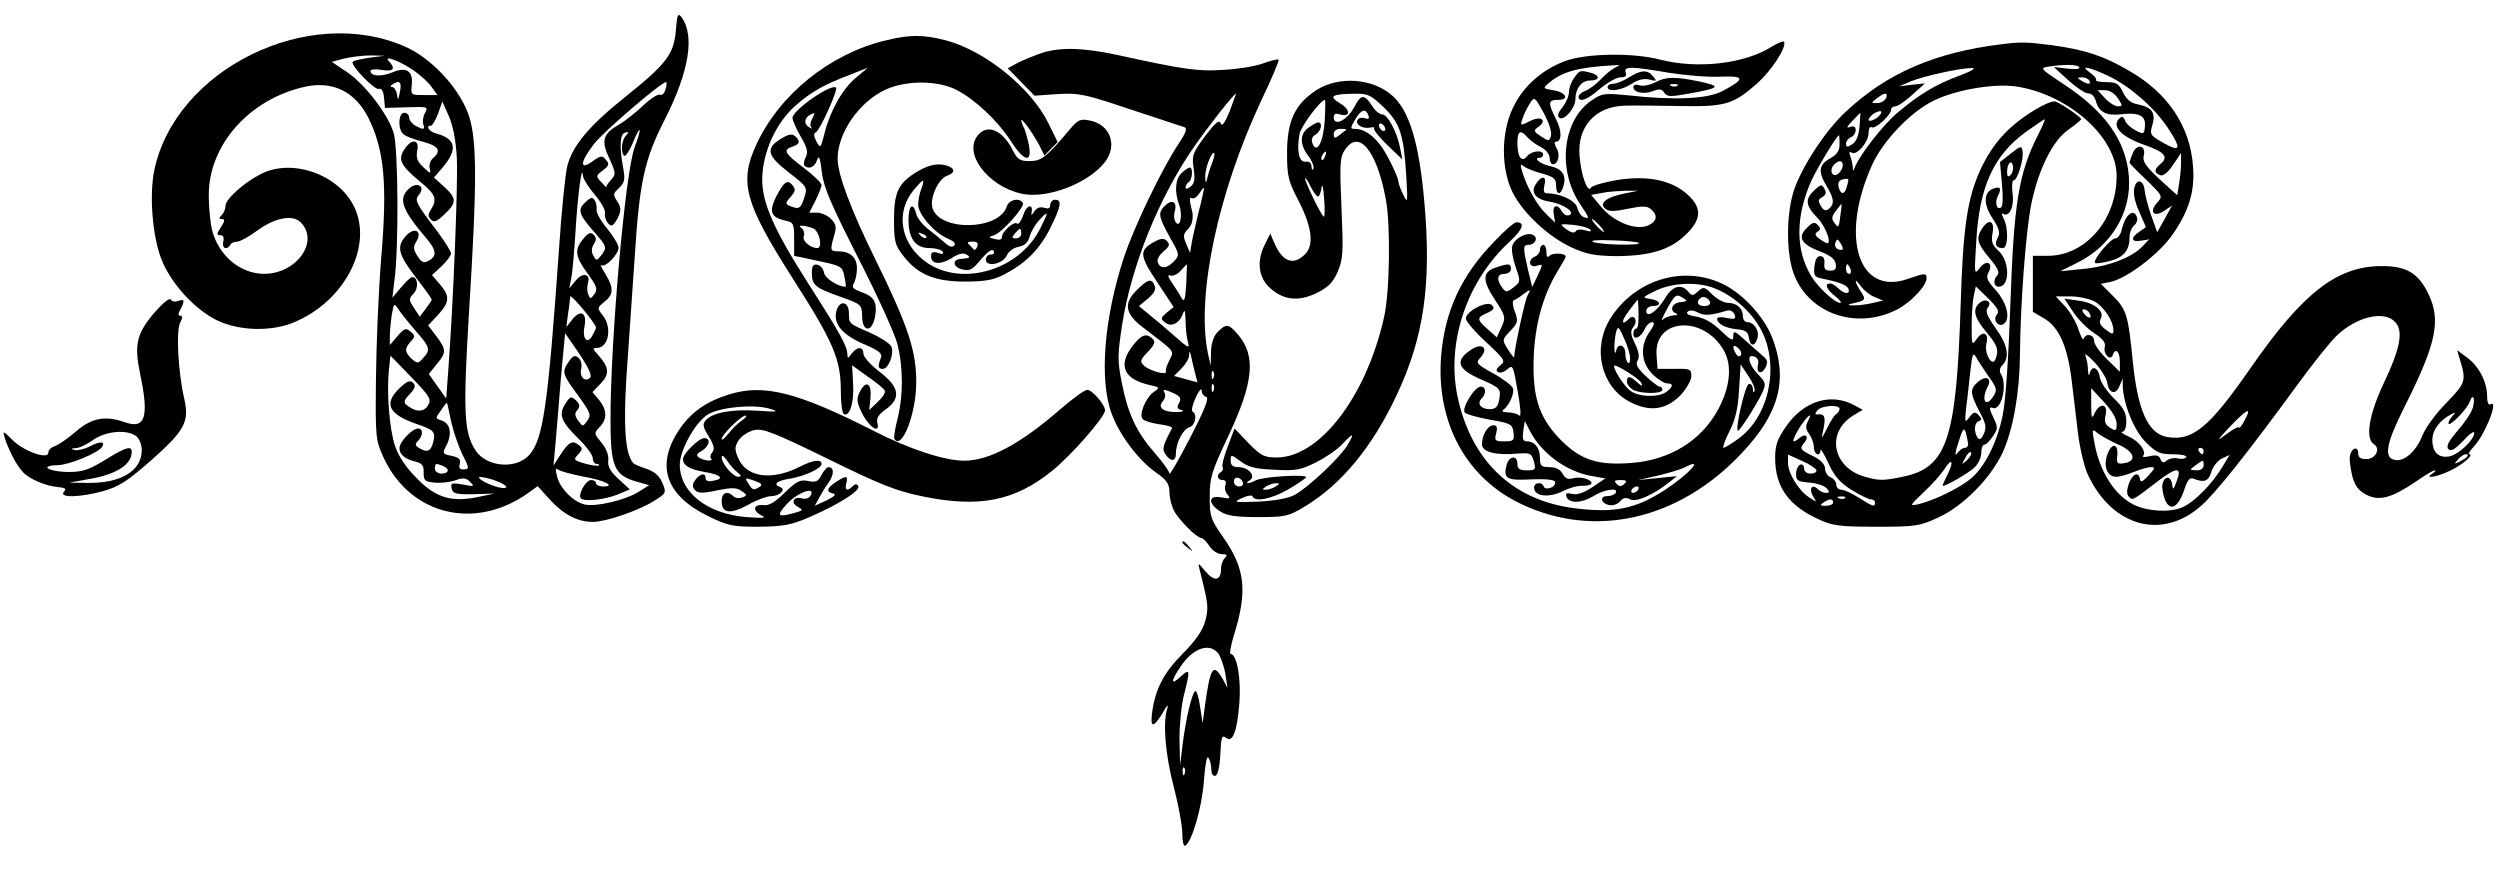 <svg preserveAspectRatio="xMidYMid meet" viewBox="0 0 776 274" height="274pt" width="776pt" xmlns="http://www.w3.org/2000/svg" version="1.0">

<g stroke="none" fill="#000000" transform="translate(0,274) scale(0.1,-0.1)">
<path d="M2098 2647 c-6 -75 -29 -105 -155 -206 -114 -91 -166 -153 -182 -216
-6 -22 -18 -139 -26 -260 -34 -484 -49 -589 -92 -637 -41 -46 -133 -38 -167
14 -36 56 -39 117 -20 432 26 415 25 544 -5 619 -32 80 -113 166 -191 201
-300 135 -715 -68 -781 -382 -16 -77 -6 -203 21 -274 28 -75 104 -159 175
-193 70 -33 171 -35 241 -4 148 63 236 223 189 344 -41 108 -193 167 -295 115
-53 -27 -110 -78 -110 -99 0 -9 -5 -22 -12 -29 -9 -9 -9 -12 1 -12 10 0 9 -6
-3 -25 -14 -21 -14 -25 -2 -25 9 0 12 -7 9 -20 -5 -21 11 -28 22 -10 3 6 13
10 22 10 8 0 37 16 64 36 54 39 109 49 133 23 58 -59 -14 -159 -114 -159 -73
0 -140 55 -161 133 -6 23 -11 72 -11 109 -1 158 126 301 300 339 85 18 153
-15 194 -94 51 -101 61 -206 41 -442 -8 -99 -15 -265 -16 -370 -2 -185 -1
-191 24 -246 83 -178 283 -227 449 -109 l29 21 38 -42 c42 -46 86 -69 133 -69
41 0 142 35 190 65 38 24 39 25 26 56 -9 22 -24 35 -50 44 -21 7 -39 15 -40
17 -28 32 -33 128 -16 348 5 69 14 199 20 290 15 236 30 305 94 430 75 148 93
259 52 316 -12 15 -14 10 -18 -39z m-950 -86 c-26 -4 -50 -9 -53 -13 -9 -9 68
-89 81 -84 8 3 14 -6 16 -27 l3 -32 68 2 c65 2 67 2 56 -18 -6 -11 -8 -27 -5
-35 6 -17 1 -18 -25 -4 -10 6 -19 17 -19 25 0 8 -7 15 -15 15 -19 0 -21 -53
-2 -67 6 -6 33 -16 60 -23 49 -13 58 -28 31 -51 -8 -7 -13 -21 -10 -32 4 -17
2 -17 -20 4 -19 18 -23 29 -19 51 8 36 -18 39 -40 4 -21 -31 -11 -50 49 -100
48 -39 54 -54 34 -86 -10 -15 -10 -22 0 -32 9 -9 18 -6 42 17 38 36 38 49 -1
85 l-32 29 26 30 c49 58 43 90 -20 107 -22 6 -33 24 -15 24 4 0 14 17 22 38
l13 37 20 -45 c13 -29 22 -76 25 -130 4 -76 -11 -454 -27 -666 l-6 -81 -27 38
-27 38 24 30 c31 36 31 46 -1 88 l-25 33 30 32 c37 40 38 58 7 95 l-25 29 30
28 c16 15 29 33 29 39 0 7 -18 35 -39 64 -70 92 -75 101 -61 118 22 26 -4 43
-30 20 -35 -31 -23 -65 52 -153 33 -38 35 -57 9 -71 -15 -9 -22 -6 -35 14 -13
20 -14 28 -4 45 20 32 -4 47 -31 19 -31 -34 -26 -57 29 -129 28 -36 50 -67 50
-70 0 -3 -9 -16 -19 -29 l-18 -24 -18 27 c-16 25 -17 28 -1 45 16 17 13 51 -4
51 -5 0 -20 -14 -35 -32 l-27 -32 7 59 c13 101 11 406 -3 452 -17 58 -91 154
-146 190 l-46 31 37 10 c21 5 58 10 83 10 l45 -1 -47 -6z m135 -39 c21 -14 46
-37 56 -51 l19 -26 -42 0 c-40 0 -41 0 -38 30 5 45 -16 59 -61 40 -35 -14 -67
-12 -67 5 0 5 16 6 35 3 36 -6 44 3 23 26 -21 22 31 3 75 -27z m-42 -69 c-5
-25 -6 -26 -9 -5 -2 12 -9 22 -15 22 -7 0 -6 4 3 9 21 14 28 5 21 -26z m824 8
c-3 -12 -11 -18 -17 -15 -5 3 -29 -12 -51 -33 -23 -22 -56 -48 -73 -58 -53
-30 -59 -51 -33 -106 21 -46 21 -50 6 -67 -10 -10 -16 -21 -15 -23 2 -3 -5 4
-15 15 -18 19 -18 20 4 37 20 15 21 20 10 33 -12 14 -16 14 -42 -5 -41 -29
-39 -3 4 53 30 40 218 200 225 193 2 -2 1 -13 -3 -24z m-95 -178 c-29 -76 -75
-596 -75 -845 0 -146 11 -173 81 -193 l39 -11 -35 -22 c-41 -25 -132 -46 -165
-38 -36 9 -74 47 -85 84 -7 26 -6 31 3 24 7 -5 41 -14 76 -21 65 -11 106 -31
63 -31 -12 0 -22 5 -22 10 0 6 -7 10 -15 10 -17 0 -42 -46 -32 -57 12 -11 74
-4 114 12 l38 16 -35 32 c-26 24 -34 39 -32 58 2 16 -6 37 -21 55 -23 28 -24
29 -6 48 24 25 24 52 -1 84 l-21 25 26 27 c28 29 26 49 -8 88 -18 19 -18 22
-4 22 36 0 48 64 18 101 -18 23 -18 23 5 42 29 23 30 42 3 87 -12 19 -18 32
-13 27 11 -10 54 33 54 54 0 9 -16 36 -35 59 -20 24 -35 50 -33 59 1 9 -1 22
-6 29 -6 11 -12 10 -27 -4 -27 -24 -24 -37 21 -89 45 -51 45 -53 26 -78 -14
-17 -15 -17 -24 -1 -7 12 -6 24 1 36 9 13 8 21 0 29 -9 9 -17 7 -32 -12 -29
-34 -26 -55 13 -108 29 -40 32 -49 21 -64 -12 -16 -13 -16 -19 -1 -4 9 -4 25
-1 35 9 29 -16 35 -38 8 l-20 -24 6 30 c4 17 9 80 13 140 6 107 20 219 23 182
0 -11 17 -37 36 -60 20 -23 34 -48 33 -57 -3 -17 9 -40 21 -40 4 0 13 12 20
26 9 21 9 31 -3 49 -14 21 -13 24 5 41 17 16 20 26 14 59 -13 71 -11 108 5
113 12 4 13 2 3 -9 -14 -14 -17 -55 -5 -63 4 -2 16 16 26 40 25 61 30 50 6
-13z m-120 -560 c0 -3 -5 -13 -11 -24 -15 -29 -32 -12 -25 26 9 44 -11 56 -37
24 l-19 -24 5 40 c4 22 6 46 7 54 0 12 80 -84 80 -96z m-558 -12 c43 -49 45
-57 21 -83 -15 -17 -17 -17 -35 -2 -22 21 -23 32 -3 54 14 15 14 19 -1 31 -14
12 -19 10 -40 -14 l-24 -28 0 28 c0 15 3 45 6 66 7 37 7 38 22 15 9 -13 33
-43 54 -67z m540 -143 c-16 -16 -34 2 -28 27 3 13 0 27 -8 34 -11 10 -18 7
-30 -11 -23 -32 -21 -39 28 -105 39 -54 42 -61 29 -79 -14 -19 -14 -19 -28 0
-11 15 -12 23 -3 33 9 11 8 18 -4 30 -15 14 -18 13 -33 -10 -22 -34 -14 -55
40 -108 25 -24 45 -52 45 -61 0 -10 5 -18 12 -18 6 0 9 -2 7 -5 -3 -2 -22 0
-43 6 -35 10 -37 12 -22 28 15 16 15 20 2 30 -19 16 -32 8 -58 -33 l-20 -31 6
65 c3 36 11 128 17 206 l13 140 44 -64 c29 -43 40 -68 34 -74z m-504 -87 c-13
-21 -38 -21 -66 2 -10 8 -8 15 10 34 17 18 19 26 10 35 -9 9 -19 5 -42 -17
-50 -48 -34 -81 53 -111 55 -19 60 -24 51 -59 -7 -26 -19 -31 -44 -15 -12 7
-12 12 -2 22 15 15 16 38 0 38 -18 0 -58 -41 -58 -61 0 -20 17 -34 50 -42 20
-5 26 -12 25 -34 0 -25 4 -28 33 -31 19 -2 48 1 65 7 25 9 34 8 46 -5 15 -14
13 -15 -22 -8 -35 6 -39 5 -35 -12 3 -16 13 -19 68 -18 l65 2 -48 -10 c-84
-18 -133 -4 -192 56 -35 35 -57 68 -69 102 -17 53 -26 159 -19 235 l5 45 65
-67 c59 -61 63 -69 51 -88z m72 -48 c7 -32 23 -78 35 -103 22 -43 22 -46 5
-47 -13 -1 -16 4 -13 17 4 14 -2 20 -25 25 -29 6 -30 7 -15 35 17 35 10 67
-17 75 -19 6 -19 7 -2 30 9 14 18 25 19 25 1 0 7 -26 13 -57z m-26 -139 c23
-9 20 -24 -4 -24 -11 0 -20 7 -20 15 0 17 2 18 24 9z m197 -67 c-9 -9 -75 15
-84 30 -3 5 16 2 43 -6 27 -9 45 -20 41 -24z"></path>
<path d="M2747 2614 c-173 -42 -328 -168 -400 -324 -53 -116 -35 -180 109
-407 132 -206 154 -257 154 -359 0 -35 4 -65 9 -69 18 -11 33 37 29 94 l-3 57
47 -34 c27 -18 51 -38 54 -44 4 -6 -6 -21 -21 -35 l-27 -26 4 38 c4 45 -13 56
-32 21 -11 -21 -11 -31 0 -56 21 -51 64 -84 53 -41 -3 13 5 25 26 40 49 35 43
70 -19 117 -27 21 -50 46 -50 56 0 23 -19 23 -36 1 -13 -17 -13 -17 -14 0 0
22 -28 72 -123 220 -106 166 -142 249 -141 322 1 82 42 173 103 227 50 44 90
66 172 97 l53 21 -37 -31 c-42 -35 -80 -102 -98 -174 -12 -46 -12 -47 -25 -24
-8 16 -9 25 -2 28 12 4 70 132 63 139 -14 14 -135 -70 -135 -94 0 -8 12 -35
26 -59 20 -34 23 -48 15 -63 -6 -11 -7 -22 -4 -26 13 -13 32 -5 39 17 6 17 10
8 15 -38 6 -48 29 -100 113 -266 58 -113 112 -232 121 -265 19 -73 19 -163 1
-234 -8 -30 -12 -58 -10 -62 23 -37 67 76 68 172 1 98 -24 176 -125 381 -78
158 -119 268 -119 316 0 81 67 177 149 215 64 29 161 29 220 -1 58 -30 127
-95 168 -158 41 -64 67 -71 57 -15 -4 20 -11 45 -15 54 -5 9 -9 20 -9 24 0 11
35 -38 55 -75 l17 -34 20 21 21 21 -28 57 c-54 111 -198 227 -320 259 -71 18
-111 18 -188 -1z m-226 -243 c-6 -10 -7 -22 -3 -26 4 -5 1 -5 -5 -1 -23 13
-15 37 15 45 1 1 -2 -7 -7 -18z"></path>
<path d="M5499 2595 c-83 -53 -229 -70 -346 -40 -85 22 -230 20 -296 -5 -72
-27 -130 -79 -161 -145 -37 -77 -37 -189 -1 -262 33 -65 110 -137 183 -171 46
-21 72 -26 137 -27 104 0 168 19 216 65 52 49 53 86 5 128 -50 44 -125 58
-218 43 -40 -7 -76 -17 -80 -24 -10 -17 -30 38 -35 98 -8 91 48 154 139 157
23 1 99 0 168 -1 144 -3 169 4 243 69 45 40 92 111 85 130 -2 4 -19 -3 -39
-15z m-484 -64 c-11 -5 -31 -21 -45 -36 -14 -15 -35 -31 -47 -36 -13 -5 -23
-13 -23 -19 0 -20 27 -10 67 25 23 19 51 35 63 35 16 0 20 4 16 15 -7 20 18
19 135 -1 51 -8 122 -14 160 -12 76 3 77 -7 5 -45 -46 -24 -147 -29 -291 -13
-75 7 -82 7 -115 -16 -90 -61 -107 -216 -35 -322 29 -43 30 -47 11 -40 -8 3
-17 16 -20 29 -6 23 -53 45 -95 45 -9 0 -11 8 -7 26 8 29 -10 30 -27 2 -17
-26 0 -47 43 -54 44 -7 83 -35 60 -42 -7 -3 -17 3 -22 12 -14 25 -31 19 -25
-10 l4 -25 -28 27 c-28 27 -60 83 -75 134 -6 20 -4 23 7 13 8 -6 33 -16 57
-22 35 -10 42 -16 42 -36 0 -33 16 -32 24 1 8 32 -6 51 -45 59 -28 6 -51 25
-30 25 6 0 11 5 11 10 0 16 -36 12 -50 -5 -17 -21 -30 -3 -30 43 0 35 10 41
31 16 7 -8 25 -22 41 -30 16 -8 28 -23 28 -34 0 -11 5 -20 10 -20 17 0 24 31
11 51 -6 11 -7 19 -2 19 19 0 20 33 1 70 -26 51 -25 60 6 60 37 0 25 24 -15
30 -32 5 -32 6 -15 21 41 36 91 50 199 56 25 2 26 1 10 -6z m-201 -213 c-5
-17 -7 -17 -31 -1 -23 15 -24 18 -8 29 29 21 8 36 -26 18 -30 -15 -31 -15 -23
8 4 13 14 33 22 46 15 23 15 23 44 -29 16 -30 26 -60 22 -71z m227 -179 c-55
-11 -79 -30 -58 -47 10 -9 27 -9 70 0 44 9 59 9 71 -1 24 -20 19 -40 -11 -52
-39 -14 -105 13 -143 59 l-31 37 33 6 c18 4 51 6 73 7 l40 0 -44 -9z m-76 -99
c10 -11 16 -20 13 -20 -3 0 -13 9 -23 20 -10 11 -16 20 -13 20 3 0 13 -9 23
-20z m-30 -12 c7 -7 2 -8 -14 -3 -13 4 -26 3 -30 -3 -4 -7 -14 -4 -29 6 -22
17 -22 18 20 14 24 -2 48 -9 53 -14z m152 -42 c9 -9 -119 -6 -142 3 -11 5 14
7 58 5 43 -1 81 -5 84 -8z"></path>
<path d="M4886 2498 c-9 -12 -16 -32 -16 -44 0 -12 -9 -33 -20 -47 -15 -18
-17 -28 -9 -33 15 -9 49 31 49 58 0 33 19 58 45 58 31 0 33 16 3 24 -34 9 -35
8 -52 -16z"></path>
<path d="M5055 2499 c-16 -10 -38 -19 -47 -19 -10 0 -18 -4 -18 -10 0 -17 43
-11 75 10 19 13 38 17 55 13 22 -6 24 -5 11 10 -17 22 -38 20 -76 -4z"></path>
<path d="M5137 2484 c-15 -8 -37 -12 -47 -9 -12 4 -20 2 -20 -5 0 -17 31 -24
60 -13 21 8 29 7 36 -5 9 -13 19 -13 79 -2 95 17 99 22 30 37 -78 16 -104 15
-138 -3z m70 -10 c-3 -3 -12 -4 -19 -1 -8 3 -5 6 6 6 11 1 17 -2 13 -5z"></path>
<path d="M6215 2603 c-208 -25 -358 -90 -486 -210 -61 -57 -129 -159 -158
-236 -26 -72 -28 -192 -5 -262 44 -127 194 -181 322 -116 43 22 92 74 92 97 0
17 -4 17 -59 -2 -153 -53 -211 131 -110 354 34 76 123 168 194 201 74 35 196
54 263 41 160 -29 302 -159 302 -276 0 -136 -96 -247 -212 -248 l-48 0 0 -87
0 -87 36 -21 c45 -27 71 -85 84 -188 5 -43 14 -118 20 -167 6 -49 20 -107 31
-130 75 -160 228 -203 349 -98 43 36 145 164 297 372 50 69 106 139 125 157
62 60 149 81 183 43 26 -28 15 -83 -37 -192 -45 -96 -57 -170 -29 -187 21 -14
5 -46 -24 -46 -18 0 -25 5 -25 18 0 24 -22 17 -26 -9 -2 -10 2 -38 7 -60 8
-31 19 -46 43 -59 40 -22 80 -11 156 41 27 19 53 34 57 34 5 0 1 -5 -7 -10
-27 -17 11 -12 55 9 37 17 77 51 59 51 -4 0 2 10 14 23 36 38 80 149 52 132
-6 -4 -10 7 -10 25 0 44 -25 93 -62 120 l-31 23 7 -24 c22 -71 21 -76 -40
-139 -33 -33 -66 -79 -75 -102 -19 -48 -54 -80 -83 -76 -38 5 -31 49 28 166
98 195 113 266 75 347 -32 68 -70 90 -149 89 -137 -1 -243 -84 -404 -316 -129
-186 -181 -229 -261 -214 -58 11 -90 84 -105 236 -14 141 -19 159 -61 201
l-38 38 30 6 c51 11 147 84 189 142 54 75 74 140 67 218 -9 123 -78 226 -196
294 -79 47 -140 67 -244 81 -78 10 -95 10 -152 3z m239 -72 c4 -5 -12 -7 -36
-4 l-43 5 45 -41 c24 -22 52 -41 62 -41 11 0 20 -10 24 -25 8 -32 33 -45 75
-40 57 7 79 -3 77 -35 -2 -27 -3 -28 -29 -15 -15 8 -30 22 -33 31 -5 13 -10
14 -18 6 -24 -24 6 -56 76 -81 66 -23 79 -38 51 -61 -19 -16 -19 -26 0 -34 10
-3 24 8 40 32 l25 37 0 -30 c0 -17 -3 -46 -6 -65 l-6 -36 -55 50 c-42 39 -53
55 -49 72 9 33 -22 40 -34 8 -6 -14 -10 -27 -10 -29 0 -2 23 -26 52 -53 51
-50 52 -51 34 -71 -26 -28 -11 -47 21 -26 l25 17 -23 -42 -23 -41 -19 53 c-10
29 -19 64 -20 77 -3 33 -25 38 -32 8 -4 -16 1 -43 15 -74 l21 -48 -20 -14
c-29 -19 -26 -34 5 -28 l25 4 -21 -22 c-33 -35 -108 -63 -186 -70 l-69 -7 50
25 c108 52 172 158 163 270 -9 111 -74 202 -206 288 -68 45 -71 48 -45 52 53
8 92 7 97 -2z m-370 -25 c-75 -28 -124 -57 -192 -114 -47 -39 -119 -132 -135
-172 -4 -12 -6 -12 -6 2 -1 9 -4 24 -8 34 -4 11 -3 15 5 10 16 -9 52 33 52 61
0 14 4 21 10 18 11 -7 60 38 60 55 0 5 6 10 13 10 8 0 31 16 53 36 l39 35 -40
-4 -40 -5 35 15 c38 16 150 41 190 42 15 0 2 -9 -36 -23z m461 -2 c67 -32 142
-98 184 -161 43 -65 40 -77 -13 -47 -42 24 -44 26 -35 56 11 38 -1 55 -45 64
-22 4 -35 15 -46 37 -13 27 -20 32 -52 32 -20 0 -34 3 -32 7 2 4 -6 14 -18 22
-35 25 -5 19 57 -10z m-60 -14 c8 -13 -5 -13 -25 0 -13 8 -13 10 2 10 9 0 20
-4 23 -10z m89 -55 c15 -23 15 -25 0 -25 -9 0 -27 11 -40 25 l-23 25 23 0 c14
0 30 -10 40 -25z m-720 0 c-4 -8 -16 -15 -27 -15 -20 0 -20 0 -1 15 25 19 35
19 28 0z m-28 -61 c-11 -7 -22 -11 -25 -8 -3 3 3 12 13 20 11 7 22 11 25 8 3
-3 -3 -12 -13 -20z m-54 -27 c-3 -29 -10 -47 -23 -55 -15 -10 -19 -9 -19 2 0
8 7 16 15 20 8 3 15 13 15 22 0 11 -5 14 -17 10 -13 -5 -11 0 6 18 14 15 25
26 25 26 1 0 0 -19 -2 -43z m-62 -54 c0 -21 -8 -33 -30 -45 -35 -20 -37 -41
-10 -86 23 -38 25 -55 7 -70 -9 -8 -16 -6 -25 8 -9 16 -9 21 4 28 12 7 14 14
7 26 -8 15 -11 14 -31 -4 -30 -28 -28 -48 9 -86 29 -30 49 -91 25 -77 -31 18
-37 26 -24 34 10 7 10 11 0 21 -10 10 -17 8 -34 -10 -30 -29 -16 -51 43 -73
30 -12 45 -23 47 -38 3 -16 -2 -21 -17 -21 -16 0 -20 6 -18 23 1 14 -3 22 -13
22 -10 0 -16 -12 -18 -32 -3 -28 0 -33 25 -38 54 -11 76 -20 81 -32 5 -18 -13
-16 -32 2 -8 8 -19 15 -25 15 -19 0 -12 -18 15 -39 15 -12 22 -21 16 -21 -17
0 -69 48 -90 83 -49 81 -49 184 0 295 19 41 79 141 86 142 1 0 2 -12 2 -27z
m10 -67 c0 -7 -6 -19 -14 -25 -18 -15 -30 11 -13 28 15 15 27 14 27 -3z m13
-64 c-7 -27 -19 -28 -26 -3 -3 13 1 21 12 24 21 4 21 5 14 -21z m-21 -95 c-4
-33 -6 -36 -17 -20 -11 14 -10 21 4 39 9 12 16 21 17 21 1 -1 -1 -19 -4 -40z
m8 -99 c0 -4 -6 -5 -14 -2 -8 3 -12 12 -9 21 5 12 7 12 14 1 5 -7 9 -16 9 -20z
m24 -63 c3 -8 1 -15 -4 -15 -6 0 -10 7 -10 15 0 8 2 15 4 15 2 0 6 -7 10 -15z
m75 -87 l26 -11 -30 -7 c-16 -4 -43 -8 -60 -8 -18 0 -22 2 -10 5 47 10 48 12
31 38 -21 32 -21 46 0 17 9 -13 28 -28 43 -34z m681 -13 c30 -16 60 -61 60
-90 0 -14 -3 -14 -24 2 -17 13 -22 22 -15 34 12 24 -21 50 -71 56 l-42 6 27
-41 c14 -22 44 -52 65 -66 28 -18 37 -30 33 -44 -5 -21 18 -44 25 -24 8 24 22
11 22 -20 l0 -32 -40 39 c-22 21 -40 47 -40 57 0 20 -26 25 -32 7 -2 -7 -9 6
-16 27 -6 21 -25 54 -41 72 l-30 32 45 0 c25 0 58 -7 74 -15z m-15 -36 c11
-17 -1 -21 -15 -4 -8 9 -8 15 -2 15 6 0 14 -5 17 -11z m56 -218 c5 -33 27 -38
38 -9 l10 23 0 -23 c2 -57 35 -138 71 -174 33 -33 44 -38 84 -38 26 0 45 -4
42 -9 -3 -5 -15 -7 -26 -4 -11 3 -26 0 -34 -6 -10 -9 -15 -8 -20 4 -4 11 -13
14 -33 9 -16 -4 -25 -3 -21 1 12 13 -12 46 -45 60 -18 8 -26 14 -19 15 7 0 12
13 12 33 0 25 -9 42 -39 71 -22 22 -41 50 -43 64 -4 30 -24 40 -31 15 -3 -12
-5 -9 -6 9 0 14 -4 34 -8 44 -4 10 9 0 29 -21 20 -22 38 -51 39 -64z m29 -126
c0 -23 -2 -24 -20 -13 -16 10 -19 20 -14 41 7 34 -18 38 -34 5 -9 -20 -11 -16
-11 27 l0 50 39 -42 c25 -27 40 -52 40 -68z m1106 51 c-3 -14 -24 -46 -47 -72
-30 -35 -37 -50 -29 -58 8 -8 20 -1 46 26 19 21 34 32 34 24 0 -20 -45 -64
-74 -72 -35 -8 -56 11 -56 50 0 31 22 61 60 81 12 6 13 5 3 -6 -7 -7 -13 -17
-13 -23 0 -15 59 45 66 67 9 27 18 13 10 -17z m-710 -43 c-8 -15 -15 -24 -16
-20 0 4 -17 -4 -37 -19 -35 -26 -34 -24 11 24 54 56 67 60 42 15z m-393 -72
c53 -22 62 -53 19 -59 -20 -3 -23 0 -20 24 4 38 -18 41 -31 3 -13 -37 0 -69
28 -69 10 0 35 7 54 15 20 8 44 15 53 15 15 0 13 -4 -7 -26 -20 -21 -25 -23
-27 -9 -5 23 -24 13 -35 -19 -6 -18 -6 -31 1 -38 12 -12 10 -13 92 50 57 43
73 43 57 0 -11 -30 -12 -31 -15 -10 -4 26 -25 25 -30 -2 -2 -10 2 -31 8 -47
16 -38 41 -25 60 31 10 31 17 39 29 34 33 -13 46 -8 55 21 5 17 20 36 33 42
l24 11 -22 -36 c-32 -54 -89 -112 -126 -127 -39 -17 -110 -12 -151 9 -59 30
-105 103 -121 192 -8 41 -7 44 8 31 9 -8 38 -24 64 -36z m267 -21 c0 -5 -2
-10 -4 -10 -3 0 -8 5 -11 10 -3 6 -1 10 4 10 6 0 11 -4 11 -10z m820 -15 c0
-2 -10 -10 -22 -16 -21 -11 -22 -11 -9 4 13 16 31 23 31 12z m-820 -30 c0 -9
-9 -15 -22 -15 -22 1 -23 1 -4 15 25 19 26 19 26 0z"></path>
<path d="M6603 2068 c-6 -7 -13 -25 -17 -40 -3 -16 -13 -28 -20 -28 -15 0 -71
-68 -63 -76 3 -3 23 0 46 6 43 11 61 33 61 73 0 14 6 30 14 37 8 6 12 18 9 26
-6 17 -17 18 -30 2z"></path>
<path d="M3235 2576 c-22 -7 -55 -21 -74 -30 l-33 -18 41 -42 42 -43 72 5 c66
4 84 0 227 -48 85 -28 161 -53 167 -55 9 -3 3 -19 -17 -49 -51 -75 -138 -256
-170 -351 -63 -190 -79 -384 -39 -490 24 -66 85 -146 139 -183 31 -22 39 -33
40 -58 0 -18 6 -44 14 -59 15 -29 71 -85 85 -85 5 0 16 -11 25 -25 9 -14 26
-25 38 -25 17 0 19 -3 10 -12 -7 -7 -12 -22 -12 -34 0 -37 -21 -40 -48 -8 -24
29 -24 29 -18 4 27 -106 28 -116 17 -158 -8 -29 -29 -60 -70 -101 -59 -60 -85
-109 -95 -184 -6 -47 4 -47 33 0 14 25 19 29 14 13 -14 -44 -6 -143 21 -245
14 -54 26 -119 26 -143 0 -24 4 -41 9 -37 21 12 53 123 58 203 4 50 9 78 14
70 5 -7 9 -24 9 -36 0 -14 5 -22 13 -20 7 3 13 28 15 67 2 52 5 61 17 51 21
-17 35 18 42 108 6 76 -8 152 -27 152 -4 0 0 26 10 58 43 138 35 207 -33 304
-39 56 -42 64 -42 126 0 60 6 79 57 187 79 167 87 249 32 315 -30 35 -37 37
-64 10 -13 -13 -20 -34 -21 -62 l-1 -43 -9 40 c-36 178 32 498 166 783 32 67
56 124 54 127 -3 2 -25 -3 -49 -12 -25 -9 -81 -18 -125 -20 -79 -5 -118 1
-330 47 -103 22 -173 24 -230 6z m582 -181 c-15 -37 -24 -49 -28 -38 -4 13
-16 3 -48 -39 -39 -53 -42 -60 -36 -100 5 -34 3 -47 -9 -57 -10 -8 -16 -9 -16
-3 0 6 5 14 10 17 11 7 14 45 3 45 -3 0 -15 -7 -25 -17 -20 -18 -23 -58 -8
-99 12 -31 3 -75 -11 -53 -5 8 -6 22 -3 31 9 29 -6 41 -27 22 -26 -23 -24 -35
12 -100 30 -53 31 -56 14 -74 -22 -24 -43 -26 -51 -5 -4 9 4 23 17 34 19 16
21 22 12 32 -10 10 -18 10 -39 -1 -49 -27 -48 -42 8 -126 l51 -77 -21 -17
c-19 -16 -20 -20 -7 -30 19 -16 43 -6 55 22 7 20 9 17 10 -17 0 -22 3 -51 7
-65 6 -23 3 -22 -39 15 -25 22 -60 52 -79 67 l-34 28 28 23 c19 16 26 29 21
40 -9 24 -21 21 -55 -13 -43 -42 -37 -75 21 -118 100 -77 95 -69 80 -100 -8
-15 -13 -31 -11 -36 3 -12 -52 3 -69 20 -12 12 -11 17 13 42 21 22 24 31 15
40 -19 19 -35 14 -62 -21 -47 -61 -28 -104 52 -122 32 -7 33 -8 14 -21 -26
-18 -48 -72 -35 -85 6 -6 29 -13 52 -16 23 -3 40 -8 39 -12 -28 -53 -31 -64
-22 -79 17 -26 34 -26 34 0 0 34 22 76 42 82 18 4 25 41 10 48 -5 2 -1 21 9
43 10 22 19 32 19 23 0 -9 6 -18 14 -20 10 -2 -4 -38 -50 -127 -35 -68 -64
-118 -64 -111 0 6 -20 35 -45 63 -57 65 -84 122 -103 219 -14 70 -13 87 1 180
29 183 112 390 221 549 45 65 125 167 133 169 0 0 -9 -25 -20 -55z m-55 -162
c-6 -15 -13 -37 -15 -48 -4 -16 -5 -15 -6 6 -1 25 20 81 28 74 2 -3 -1 -17 -7
-32z m-42 -153 c-10 -41 -20 -86 -22 -100 l-4 -25 -12 28 c-10 23 -9 31 3 43
13 14 17 23 17 44 1 3 -2 18 -6 33 -4 18 -3 26 3 22 6 -3 16 3 23 14 7 11 13
19 15 18 1 -2 -6 -36 -17 -77z m-38 -222 c-3 -50 -6 -58 -15 -42 -5 10 -19 31
-29 46 -13 19 -15 26 -5 23 7 -3 22 3 32 15 10 11 19 20 19 20 1 0 -1 -28 -2
-62z m27 -274 l8 -31 -36 10 -37 10 23 23 c13 13 24 31 24 41 1 15 2 15 6 -2
2 -11 8 -34 12 -51z m58 -16 c-3 -8 -6 -5 -6 6 -1 11 2 17 5 13 3 -3 4 -12 1
-19z m0 -40 c-3 -8 -6 -5 -6 6 -1 11 2 17 5 13 3 -3 4 -12 1 -19z m-123 -9
c20 -10 23 -15 16 -30 -8 -13 -6 -19 8 -22 9 -3 4 -5 -13 -6 -43 -1 -63 13
-46 33 7 8 10 20 6 26 -8 13 -2 13 29 -1z m140 -811 c7 -13 17 -41 20 -63 l6
-40 -15 28 c-29 50 -38 36 -54 -78 l-8 -60 -8 52 c-4 29 -11 50 -15 48 -10 -6
-29 -84 -39 -165 l-8 -65 -2 80 c0 45 6 107 14 138 20 78 19 84 -10 57 -32
-30 -32 -15 1 33 39 58 93 74 118 35z m-107 -370 c-3 -8 -6 -5 -6 6 -1 11 2
17 5 13 3 -3 4 -12 1 -19z"></path>
<path d="M4087 2461 c-67 -44 -92 -95 -92 -196 0 -71 4 -87 33 -143 44 -84 52
-142 23 -171 -37 -37 -71 -24 -97 38 l-11 26 -16 -32 c-26 -50 -22 -100 11
-133 42 -41 90 -48 148 -20 36 18 51 32 66 66 17 40 18 59 12 198 -6 136 -5
158 10 180 43 66 98 2 127 -149 16 -80 13 -291 -5 -370 -55 -246 -200 -435
-333 -435 -39 0 -49 5 -88 45 l-43 45 -21 -56 c-12 -30 -19 -59 -16 -64 3 -5
1 -11 -5 -15 -15 -9 -12 -25 5 -25 9 0 12 -6 9 -15 -4 -8 -1 -22 6 -30 11 -13
8 -14 -19 -9 -40 8 -43 -18 -4 -43 21 -14 48 -18 118 -18 86 0 94 2 147 34
112 68 208 184 283 344 85 180 109 346 86 602 -16 180 -46 280 -98 327 -61 55
-165 63 -236 19z m207 -53 c52 -50 63 -85 71 -213 5 -84 4 -88 -9 -60 -9 17
-15 36 -16 44 0 7 -14 40 -32 73 -30 57 -67 88 -103 88 -14 0 -14 3 2 30 18
31 33 35 41 10 3 -9 -1 -11 -11 -7 -9 3 -19 1 -23 -5 -9 -14 16 -29 39 -24 9
2 15 1 12 -3 -2 -4 17 -28 42 -52 l46 -44 -7 35 c-9 50 -39 105 -56 105 -8 0
-23 12 -32 28 -23 35 -34 34 -53 -3 -21 -42 -65 -65 -65 -34 0 11 6 13 19 9
33 -10 34 14 1 34 -37 22 -27 29 42 30 43 1 52 -3 92 -41z m-182 -42 c-4 -67
-25 -106 -38 -71 -5 11 -1 21 9 27 17 9 24 38 9 38 -4 0 -18 -7 -30 -16 -28
-19 -28 -53 -1 -88 11 -14 18 -32 16 -39 -3 -7 -6 -4 -6 6 -1 11 -7 17 -18 15
-21 -3 -29 34 -19 87 5 24 65 105 79 105 1 0 1 -29 -1 -64z m188 -27 c0 -6 -4
-7 -10 -4 -5 3 -10 11 -10 16 0 6 5 7 10 4 6 -3 10 -11 10 -16z m-121 -2 c-2
-1 -12 -9 -21 -16 -15 -12 -18 -11 -18 3 0 10 8 16 22 16 12 0 19 -1 17 -3z
m-66 -82 c-3 -9 -8 -14 -10 -11 -3 3 -2 9 2 15 9 16 15 13 8 -4z m-22 -125 c4
0 9 12 11 28 2 15 6 -1 8 -35 3 -34 2 -59 -2 -55 -11 11 -58 109 -57 118 0 5
8 -6 16 -23 9 -18 20 -33 24 -33z m92 -771 c-23 -39 -124 -134 -166 -156 -20
-10 -63 -18 -112 -20 -75 -3 -78 -2 -50 11 17 8 32 10 33 5 7 -18 58 -8 109
21 28 16 54 34 57 38 7 11 -133 3 -156 -9 -22 -12 -37 -11 -19 0 21 13 -4 41
-35 41 -17 0 -24 6 -24 20 0 20 1 20 31 -2 23 -18 47 -24 105 -26 64 -4 81 -1
127 22 29 14 66 39 82 56 36 38 41 38 18 -1z m-325 -117 c2 -7 -3 -12 -12 -12
-9 0 -16 7 -16 16 0 17 22 14 28 -4z m102 -12 c-8 -5 -22 -10 -30 -10 -13 0
-13 1 0 10 8 5 22 10 30 10 13 0 13 -1 0 -10z"></path>
<path d="M6305 2392 c-75 -48 -120 -99 -157 -177 -41 -88 -55 -182 -62 -417
-13 -420 -42 -508 -176 -537 -63 -13 -75 -14 -121 -1 -101 28 -122 138 -37
190 l30 18 -30 16 c-72 37 -155 10 -209 -69 -26 -38 -33 -57 -33 -96 0 -90 41
-148 135 -191 44 -20 65 -23 180 -23 122 0 134 2 192 29 77 35 163 123 199
201 33 72 53 186 54 305 1 152 18 381 35 466 22 108 67 199 116 232 21 15 38
29 39 32 0 6 -59 47 -80 55 -9 3 -41 -11 -75 -33z m22 -69 c-62 -122 -76 -214
-87 -533 -6 -170 -15 -300 -24 -341 -18 -85 -56 -159 -98 -194 -35 -30 -114
-68 -163 -80 -29 -6 -28 -5 16 37 26 24 54 56 64 71 23 37 31 27 11 -14 -9
-18 -16 -34 -16 -36 0 -8 82 39 100 57 11 11 20 31 20 45 0 14 4 25 10 25 5 0
17 12 26 26 16 23 16 28 1 59 -13 27 -13 33 -2 29 27 -11 47 71 26 105 -6 9
-4 19 5 28 23 24 16 63 -22 115 -27 38 -32 53 -24 63 15 18 -6 31 -25 15 -23
-19 -18 -45 20 -90 36 -43 40 -56 29 -85 -10 -26 -36 18 -28 49 8 32 -11 42
-30 14 -15 -21 -16 -20 -16 39 0 33 3 75 6 92 l7 32 38 -37 c30 -29 36 -41 27
-51 -13 -16 4 -39 21 -29 23 15 11 65 -23 104 -28 30 -32 41 -24 56 17 30 -6
42 -27 14 -17 -22 -17 -19 -11 77 9 174 53 272 155 346 30 21 56 39 58 39 2 0
-7 -21 -20 -47z m-154 -752 c25 -34 27 -42 15 -60 -24 -39 -40 -13 -18 29 14
27 -6 36 -31 14 -25 -22 -24 -35 5 -91 20 -37 23 -49 14 -69 -8 -18 -14 -21
-20 -12 -12 19 -10 46 5 51 9 4 9 7 -1 18 -11 12 -16 11 -29 -6 -14 -19 -15
-17 -10 30 4 28 9 78 13 113 6 54 8 60 18 43 6 -11 24 -38 39 -60z m-463 -100
c0 -6 -5 -13 -11 -17 -6 -3 -19 -25 -30 -48 -11 -22 -17 -30 -13 -16 12 50 10
65 -9 64 -14 -2 -15 1 -6 12 13 16 69 19 69 5z m-99 -40 c-7 -13 -6 -24 4 -37
8 -11 15 -29 15 -41 0 -24 20 -33 21 -10 0 6 11 -12 24 -40 18 -40 35 -60 71
-83 26 -16 54 -30 61 -30 7 0 13 -4 13 -10 0 -15 -6 -13 -50 15 -22 14 -46 25
-55 25 -8 0 -15 7 -15 15 0 9 -8 19 -17 23 -10 4 -18 16 -18 27 0 13 -12 26
-33 37 -45 22 -47 25 -32 43 17 20 5 32 -15 15 -25 -21 -24 -8 1 33 25 38 43
52 25 18z m498 -68 c1 -7 -4 -13 -10 -13 -7 0 -17 -8 -24 -17 -8 -11 -7 1 4
34 13 42 17 48 23 30 3 -12 6 -28 7 -34z m-3 -51 c-18 -16 -18 -16 -6 6 6 13
14 21 18 18 3 -4 -2 -14 -12 -24z m-468 -31 c2 -6 -6 -11 -17 -11 -13 0 -21 6
-21 16 0 9 -6 14 -12 12 -7 -3 -13 -16 -13 -29 0 -21 5 -24 42 -27 23 -2 47
-10 53 -18 10 -11 9 -14 -2 -14 -8 0 -19 5 -26 12 -18 18 -28 0 -14 -23 12
-19 12 -19 -12 -3 -33 21 -66 75 -66 107 l0 26 42 -19 c24 -10 44 -24 46 -29z
m89 -87 c-3 -3 -12 -4 -19 -1 -8 3 -5 6 6 6 11 1 17 -2 13 -5z m-37 -14 c0 -5
-10 -10 -22 -10 -19 0 -20 2 -8 10 19 13 30 13 30 0z"></path>
<path d="M6241 2263 l-33 -26 6 -68 c4 -40 3 -70 -3 -73 -14 -9 -20 16 -9 37
12 23 6 30 -16 21 -29 -11 -30 -49 -1 -92 21 -32 24 -44 16 -60 -11 -21 -6
-32 16 -32 16 0 18 62 2 92 -6 12 -7 18 -1 14 19 -11 35 23 29 64 -3 22 -1 40
3 40 12 0 32 65 28 90 -3 19 -5 18 -37 -7z m0 -66 c-8 -8 -11 -5 -11 9 0 27
14 41 18 19 2 -9 -1 -22 -7 -28z"></path>
<path d="M6152 2030 c-19 -30 -15 -45 23 -91 25 -29 33 -45 25 -53 -14 -14
-12 -36 4 -36 35 0 35 78 0 111 -21 19 -24 30 -19 56 7 38 -12 46 -33 13z"></path>
<path d="M3322 2340 c-74 -88 -89 -100 -126 -100 -30 0 -38 5 -52 33 -31 62
-77 83 -107 49 -50 -55 27 -159 133 -183 78 -18 207 31 259 97 41 52 18 118
-47 130 -28 6 -36 2 -60 -26z"></path>
<path d="M2422 2308 c-46 -29 -41 -51 26 -103 58 -45 59 -46 48 -80 -9 -28
-15 -34 -31 -29 -29 9 -30 12 -10 34 14 16 15 22 5 35 -16 19 -26 12 -51 -36
-23 -46 -16 -64 29 -74 25 -5 27 -9 27 -57 l0 -52 75 -16 c71 -15 75 -17 81
-48 4 -18 5 -32 4 -32 -24 0 -64 26 -67 43 -2 12 -11 23 -20 25 -14 3 -18 -3
-18 -26 0 -37 11 -46 91 -74 62 -22 64 -24 65 -58 0 -51 30 -54 40 -4 8 45 -2
64 -44 78 -24 9 -29 14 -22 26 5 8 10 29 10 47 0 34 -21 53 -59 53 -24 0 -25
3 -12 48 8 27 7 36 -10 53 -10 10 -30 19 -43 19 l-24 0 19 37 c10 21 19 42 19
49 0 6 -25 30 -55 53 -60 45 -66 56 -35 66 23 7 25 18 7 33 -9 8 -21 5 -45
-10z m102 -277 c19 -7 31 -61 13 -61 -22 0 -48 23 -42 37 3 9 0 20 -7 25 -17
10 9 10 36 -1z"></path>
<path d="M2850 2209 c-61 -36 -75 -64 -75 -150 0 -67 3 -80 28 -112 45 -59 98
-81 192 -81 63 0 89 5 122 22 67 35 110 78 143 144 34 68 37 88 15 88 -8 0
-15 -7 -15 -16 0 -11 -6 -13 -19 -9 -13 4 -23 0 -31 -12 -7 -12 -10 -13 -8 -3
6 30 -16 24 -26 -8 -6 -18 -15 -30 -19 -26 -9 9 -47 -25 -47 -42 0 -8 -8 -10
-22 -6 -21 5 -21 6 -2 12 27 10 96 89 89 100 -11 18 -44 10 -50 -11 -24 -75
-212 -78 -231 -3 -8 32 20 91 47 99 23 8 24 21 3 29 -28 11 -58 6 -94 -15z
m10 -55 c-6 -14 -10 -36 -10 -49 0 -30 50 -88 91 -105 19 -8 27 -16 21 -22 -7
-7 -17 -3 -30 9 -11 10 -34 29 -51 42 -17 13 -34 34 -37 47 -10 39 -24 27 -24
-19 0 -58 22 -87 65 -87 19 0 37 -5 41 -11 4 -8 0 -9 -15 -4 -15 5 -21 2 -21
-10 0 -25 27 -28 63 -7 22 15 37 18 47 12 14 -9 12 -11 -19 -14 -26 -2 -23
-25 5 -32 24 -6 32 -2 59 31 21 24 35 34 39 26 4 -6 1 -11 -8 -11 -9 0 -16 -7
-16 -16 0 -24 53 -14 65 13 5 12 21 24 37 27 19 4 29 13 34 32 4 14 17 37 30
51 29 31 30 28 4 -24 -67 -138 -261 -189 -369 -96 -68 58 -79 148 -25 213 31
37 36 38 24 4z m310 -139 c0 -8 -7 -15 -16 -15 -14 0 -14 3 -4 15 7 8 14 15
16 15 2 0 4 -7 4 -15z m-295 -13 c-3 -3 -11 0 -18 7 -9 10 -8 11 6 5 10 -3 15
-9 12 -12z m158 -28 c-3 -9 -9 -12 -12 -7 -3 4 -10 11 -15 16 -5 4 0 7 12 7
15 0 20 -4 15 -16z"></path>
<path d="M4640 1992 c-105 -107 -156 -219 -167 -360 -15 -205 79 -377 250
-457 228 -108 489 -48 682 157 118 124 146 230 96 360 -26 67 -96 142 -161
170 -122 54 -267 7 -341 -110 -58 -92 -30 -213 61 -260 62 -32 113 -24 158 23
17 19 32 45 32 58 0 21 -4 23 -52 22 l-53 0 -3 42 c-9 117 148 126 210 13 25
-46 18 -113 -19 -181 -52 -97 -150 -157 -269 -166 -105 -8 -157 9 -219 71 -63
64 -85 124 -85 228 0 115 26 218 77 300 13 21 23 39 23 42 0 10 -40 12 -49 3
-8 -8 -11 -5 -11 11 0 12 -4 22 -10 22 -5 0 -10 -7 -10 -15 0 -9 -7 -18 -15
-21 -24 -10 -19 -37 5 -29 20 6 20 6 3 -30 l-17 -36 -13 53 c-16 69 -16 78 1
78 21 0 31 21 16 30 -19 12 -60 -10 -66 -34 -3 -12 2 -41 11 -66 15 -43 15
-45 -7 -62 -21 -16 -24 -16 -35 -1 -19 25 -16 43 7 43 11 0 20 7 20 15 0 18
-7 18 -49 4 -40 -14 -40 -40 -1 -99 34 -51 35 -56 18 -91 l-12 -26 -28 25
c-35 31 -35 36 -1 51 20 9 23 15 14 24 -15 15 -81 -19 -81 -42 0 -8 28 -41 63
-73 58 -54 61 -59 44 -72 -12 -10 -15 -16 -7 -21 6 -4 19 0 29 9 17 15 18 11
32 -69 9 -50 11 -81 5 -75 -5 5 -21 10 -36 10 -14 0 -20 4 -14 8 18 12 36 52
30 67 -3 8 -30 29 -61 46 -54 30 -55 32 -39 50 26 29 4 46 -29 24 -53 -35 -44
-61 33 -94 57 -25 60 -28 53 -64 -4 -20 -11 -27 -29 -27 -27 0 -41 17 -25 33
15 15 14 37 -3 37 -19 0 -61 -69 -49 -81 5 -5 40 -15 79 -22 64 -11 69 -14 72
-40 3 -24 0 -27 -28 -27 -29 0 -32 2 -26 25 5 18 2 25 -8 25 -18 0 -36 -30
-36 -59 0 -24 42 -35 110 -29 40 3 44 1 51 -24 7 -26 5 -28 -22 -28 -22 0 -29
5 -29 20 0 29 -27 25 -34 -5 -10 -41 1 -47 77 -43 46 2 72 -1 74 -8 2 -6 -4
-15 -14 -18 -10 -4 -19 -2 -21 3 -6 19 -34 12 -30 -6 4 -25 49 -28 90 -7 18 9
45 17 60 16 16 0 28 3 28 8 0 13 -37 22 -59 15 -14 -4 -23 0 -31 15 -7 13 -21
20 -40 20 -26 0 -30 4 -30 28 0 31 -16 52 -40 52 -13 0 -15 7 -12 32 l5 31 15
-29 c36 -71 115 -129 195 -142 l40 -7 -40 -27 c-27 -18 -48 -25 -63 -21 -17 4
-21 2 -18 -8 7 -22 45 -22 82 0 34 22 82 29 71 11 -3 -5 -15 -10 -26 -10 -26
0 -19 -24 8 -28 11 -2 25 4 32 12 9 11 18 13 31 6 18 -10 70 13 120 52 l25 20
-60 -6 -60 -6 62 14 c34 8 70 19 82 25 63 34 16 -19 -63 -71 -89 -57 -153 -71
-275 -56 -194 23 -325 147 -367 348 -35 167 29 358 162 480 41 38 49 60 21 60
-7 0 -37 -26 -67 -58z m677 -145 c60 -22 117 -72 148 -128 60 -110 28 -270
-68 -340 -22 -16 -43 -29 -47 -29 -4 0 4 23 18 51 19 37 27 72 30 129 l5 79
24 -36 c13 -19 22 -40 19 -47 -2 -6 -5 -3 -5 7 -1 10 -6 17 -13 15 -11 -4 -42
-137 -34 -145 4 -5 60 83 77 120 11 25 10 30 -14 55 -30 31 -37 65 -11 55 9
-3 14 -13 11 -24 -7 -27 10 -34 23 -10 8 17 7 24 -9 37 -10 9 -33 29 -51 45
-37 34 -40 35 -40 12 0 -13 -10 -7 -38 20 -25 25 -52 40 -76 44 -24 4 -34 9
-28 15 6 6 18 6 32 -2 20 -11 41 -9 91 6 10 3 19 -3 23 -12 5 -14 1 -16 -24
-11 -16 4 -30 3 -30 -2 0 -16 25 -29 60 -33 27 -2 36 -8 38 -25 4 -29 19 -30
27 -3 7 23 -10 50 -31 50 -8 0 -14 8 -14 18 0 25 -19 42 -47 42 -12 0 -34 12
-48 26 -24 24 -27 25 -44 10 -16 -15 -19 -15 -31 -1 -21 25 -49 18 -71 -20
-25 -41 -59 -65 -59 -40 0 8 9 15 20 15 30 0 24 18 -7 22 -27 4 -26 5 17 26
50 24 125 28 177 9z m-576 -25 c-8 -15 -41 -168 -41 -191 0 -3 -9 8 -19 24
-19 30 -19 30 7 58 24 25 25 30 14 60 -7 17 -8 33 -3 35 4 1 17 9 27 17 25 19
27 18 15 -3z m474 -20 c-26 -3 -34 -27 -12 -35 6 -3 3 -6 -8 -6 -12 -1 -27 -7
-34 -13 -7 -7 0 8 14 34 24 43 28 46 46 35 19 -11 19 -12 -6 -15z m93 0 c2 -7
-6 -12 -17 -12 -21 0 -27 11 -14 24 9 9 26 2 31 -12z m-222 -37 c1 -25 -2 -45
-7 -45 -5 0 -9 -7 -9 -16 0 -22 23 -12 35 14 5 12 16 22 23 22 9 0 7 -9 -7
-29 -31 -43 -28 -96 8 -132 16 -16 37 -29 45 -29 21 0 20 -10 -1 -26 -24 -18
-84 -17 -111 2 -19 13 -52 63 -52 78 0 10 80 -40 85 -53 4 -11 1 -10 -13 2
-23 21 -32 22 -32 2 0 -8 9 -19 19 -25 25 -13 91 -13 91 0 0 6 -4 10 -9 10 -4
0 -24 15 -43 33 -26 25 -32 36 -25 48 7 11 4 27 -8 52 -14 29 -15 40 -5 52 15
18 3 42 -13 26 -25 -25 -26 -8 -1 24 14 19 27 35 28 35 0 0 2 -20 2 -45z m-26
-138 c0 -11 -3 -17 -7 -13 -5 4 -8 17 -8 29 0 26 -22 34 -28 10 -3 -13 -5 -11
-6 7 0 14 2 35 5 48 6 21 8 20 25 -18 11 -23 19 -51 19 -63z m344 11 c-4 -6
-10 -5 -15 3 -14 22 -10 33 6 19 8 -7 12 -17 9 -22z m-362 -400 c-9 -9 -15 -9
-24 0 -9 9 -7 12 12 12 19 0 21 -3 12 -12z m43 -18 c-3 -5 -11 -10 -16 -10 -6
0 -7 5 -4 10 3 6 11 10 16 10 6 0 7 -4 4 -10z"></path>
<path d="M478 1768 c-54 -64 -62 -98 -43 -189 28 -132 16 -172 -46 -150 -63
22 -104 14 -153 -28 -25 -22 -55 -42 -66 -46 -11 -3 -20 -12 -20 -20 0 -23
-76 4 -111 39 -30 30 -31 30 -24 6 11 -35 35 -82 54 -103 19 -23 73 -46 112
-49 22 -2 26 -5 17 -15 -15 -19 51 -17 124 3 48 14 74 31 147 95 105 93 119
120 103 191 -19 81 -26 211 -13 236 8 15 8 22 1 22 -7 0 -8 6 0 19 14 28 13
34 -7 27 -9 -4 -19 -2 -23 4 -4 7 -25 -11 -52 -42z m-55 -382 c9 -7 17 -26 17
-43 0 -65 -65 -104 -171 -102 l-54 1 67 12 c74 13 121 41 126 75 5 30 -11 27
-81 -16 -50 -31 -70 -38 -113 -38 -63 0 -95 20 -35 21 36 1 126 38 138 57 10
17 -6 18 -37 2 -17 -9 -39 -14 -48 -12 -13 4 -13 5 3 6 11 0 36 12 55 26 39
27 104 33 133 11z"></path>
<path d="M2596 1774 c-10 -39 18 -73 85 -102 45 -19 58 -29 54 -41 -11 -28
-10 -36 5 -36 18 0 36 46 27 69 -4 9 -33 28 -64 42 -70 31 -67 28 -68 62 0 37
-30 42 -39 6z"></path>
<path d="M2264 1516 c-74 -23 -120 -56 -158 -113 -71 -109 -39 -201 92 -265
61 -30 75 -33 157 -33 78 1 100 5 160 31 90 39 157 82 149 95 -4 8 -10 7 -17
0 -17 -17 -26 -13 -20 9 6 24 0 25 -32 4 -29 -19 -32 -31 -9 -36 11 -2 4 -9
-20 -21 l-37 -17 12 22 c7 13 20 35 31 50 18 26 17 48 -1 48 -4 0 -14 -11 -21
-24 -10 -21 -18 -24 -42 -19 -25 5 -36 -1 -72 -36 -29 -29 -49 -41 -65 -39
-32 4 -37 -16 -9 -31 19 -9 11 -10 -46 -6 -121 10 -206 77 -206 163 0 45 50
134 88 156 40 23 144 32 192 17 30 -9 25 -10 -38 -6 -79 6 -142 -6 -162 -30
-10 -12 -8 -21 10 -50 16 -26 19 -39 11 -49 -6 -7 -8 -16 -4 -19 10 -10 -20
-8 -36 2 -11 7 -10 12 8 22 24 15 28 39 7 39 -17 0 -66 -48 -66 -65 0 -20 21
-32 67 -40 50 -8 63 -21 28 -27 -17 -4 -25 -1 -25 9 0 18 -20 12 -34 -10 -8
-12 -7 -20 2 -29 9 -9 24 -10 68 0 46 9 60 9 76 -2 17 -12 18 -14 2 -20 -10
-4 -22 -2 -28 4 -18 18 -36 11 -36 -15 0 -39 27 -42 82 -12 26 15 59 27 72 27
26 0 47 21 28 28 -24 8 -11 20 29 26 47 8 99 32 99 46 0 16 -27 12 -68 -9 -87
-44 -166 -33 -191 28 -11 26 -11 34 2 55 9 13 30 27 48 31 27 6 60 -7 228 -89
165 -81 212 -100 296 -117 174 -36 285 -14 400 79 60 48 164 167 165 188 0 18
-40 64 -55 64 -8 0 -47 -28 -87 -63 -122 -106 -219 -157 -295 -157 -61 0 -171
36 -280 92 -238 121 -342 147 -449 114z m39 -81 c-12 -8 -31 -27 -42 -41 -12
-15 -21 -22 -21 -17 0 14 61 73 74 73 6 0 1 -7 -11 -15z m-13 -162 c11 -9 12
-12 2 -13 -17 0 -51 40 -52 60 0 9 7 5 17 -10 9 -14 24 -30 33 -37z m68 -44
c-19 -12 -22 -11 -35 10 -12 19 -11 19 18 9 23 -8 27 -13 17 -19z m157 -29
c-4 -7 -16 -10 -26 -7 -26 7 -36 -13 -13 -26 18 -10 17 -11 -6 -18 -56 -16
-62 -11 -29 25 35 39 95 59 74 26z"></path>
<path d="M3670 1056 c0 -2 8 -10 18 -17 15 -13 16 -12 3 4 -13 16 -21 21 -21
13z"></path>
</g>
</svg>

